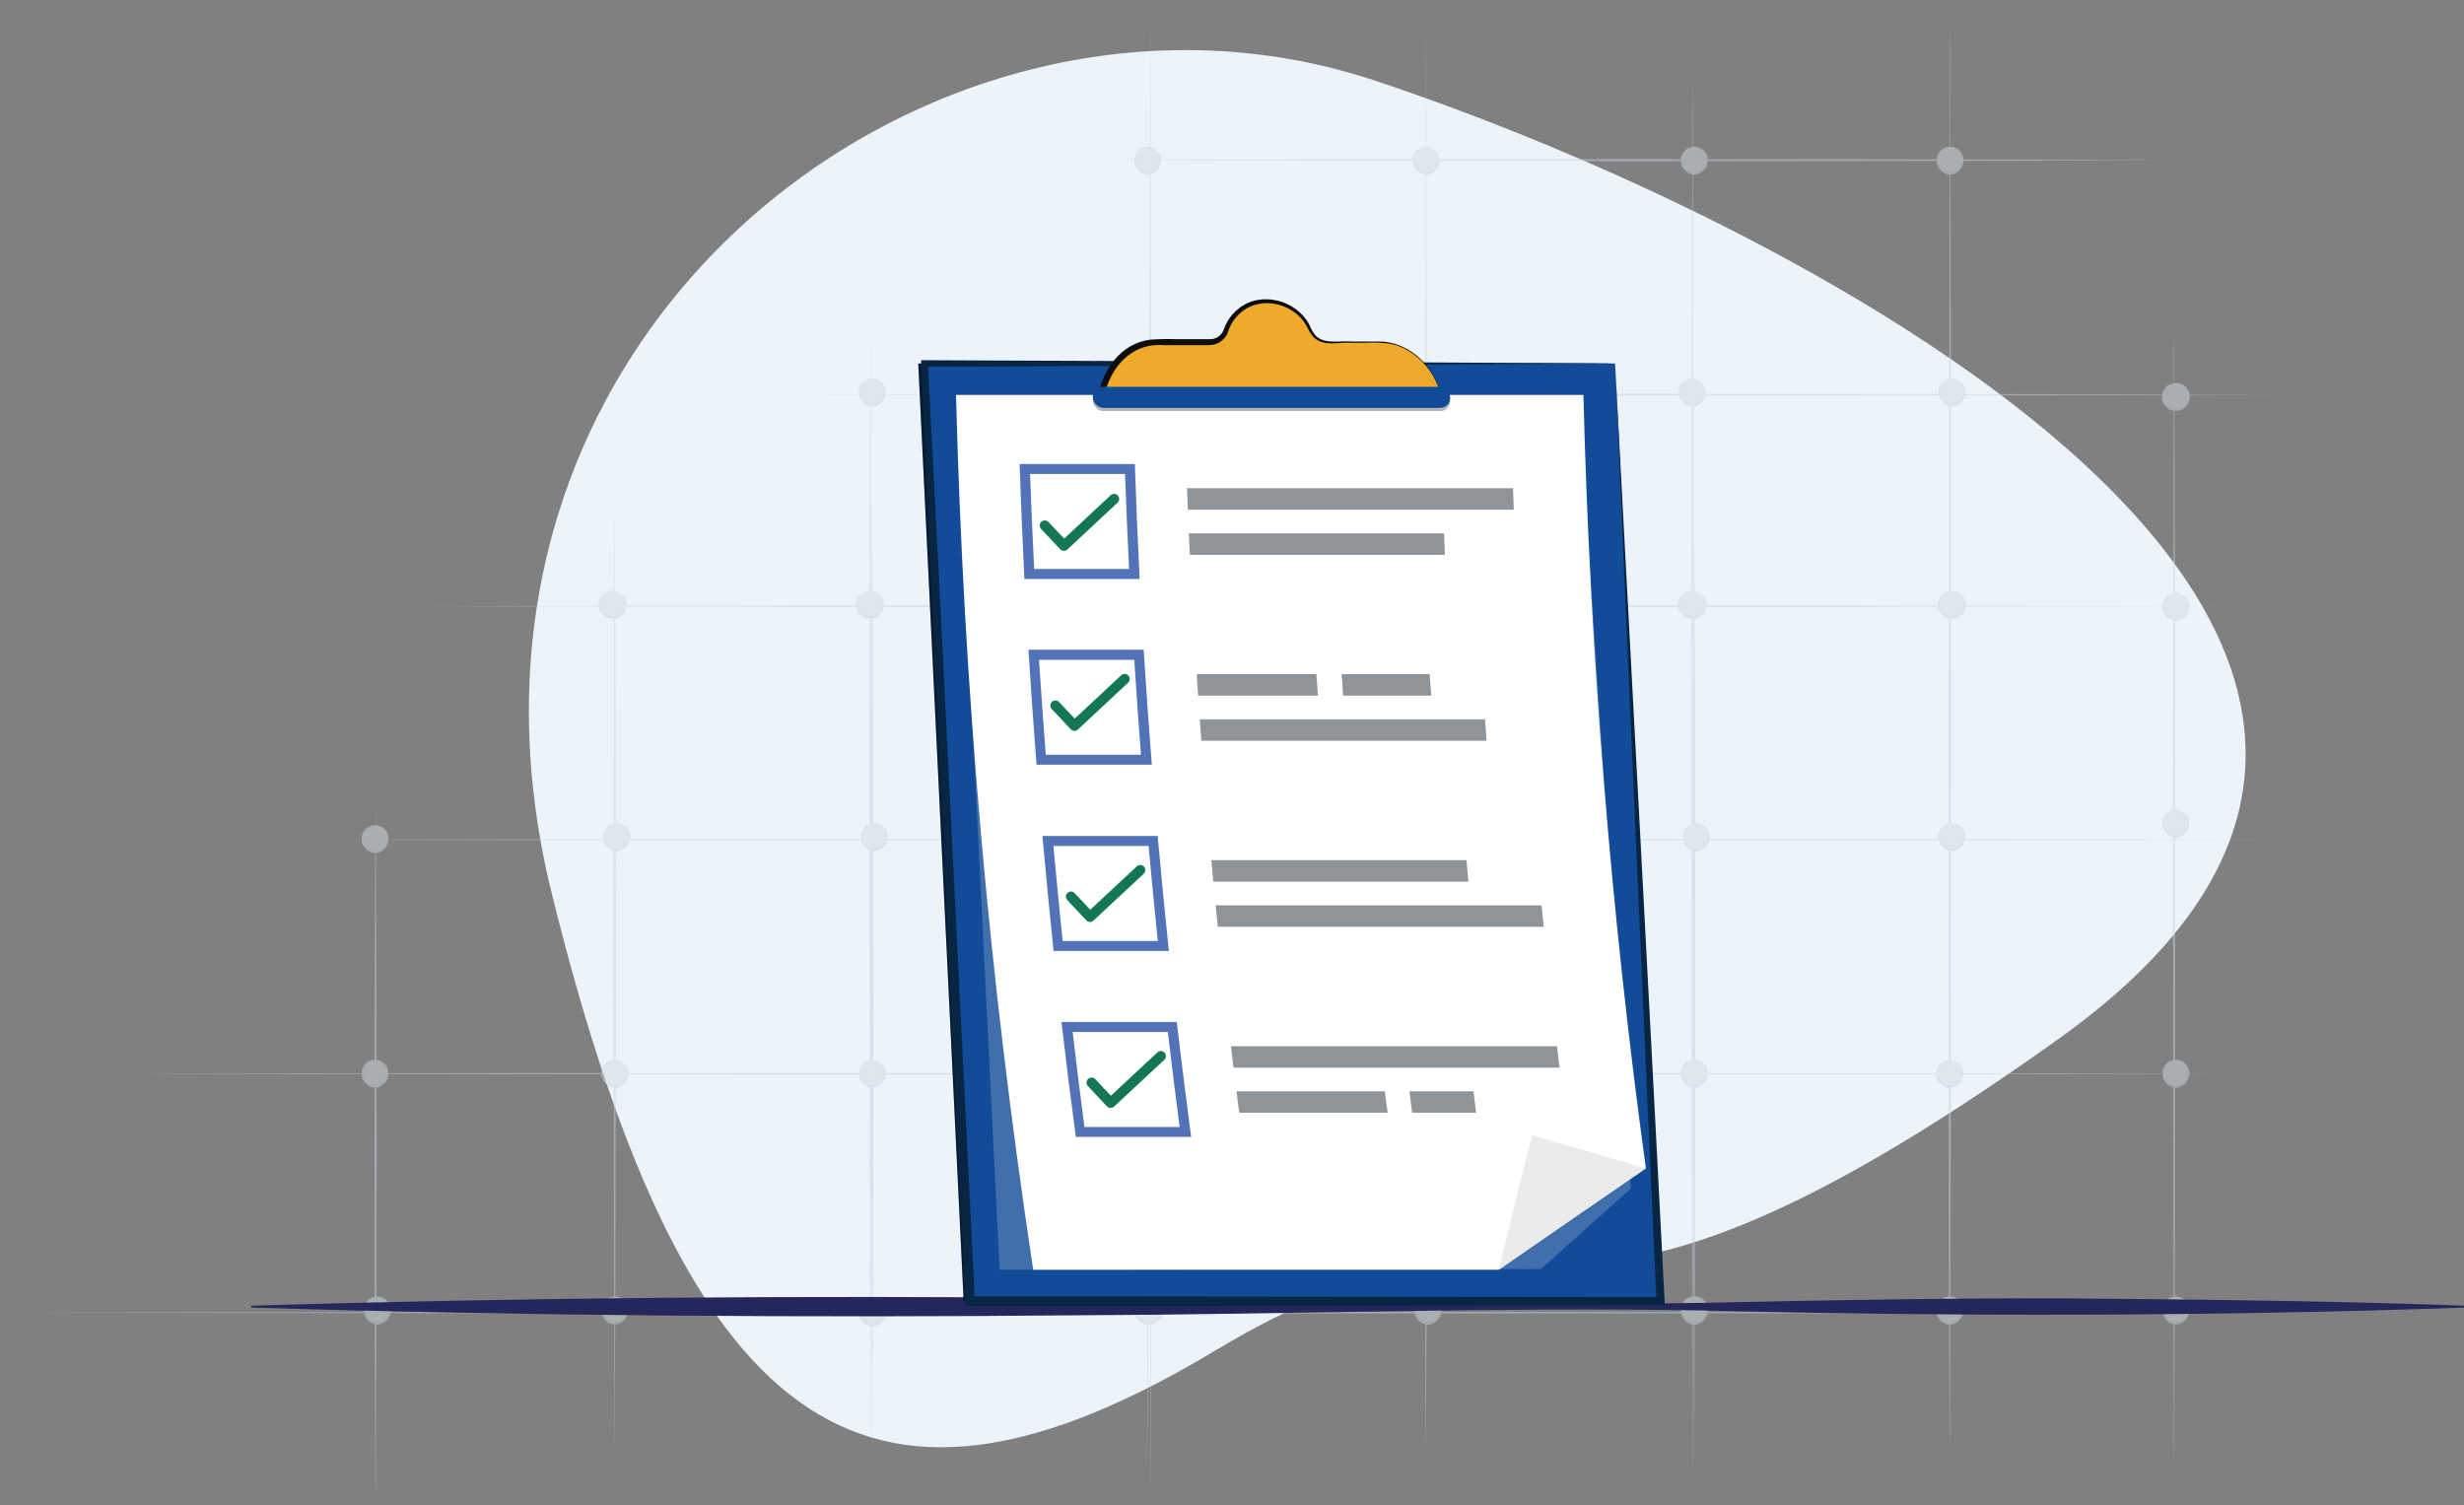 <svg width="730" height="446" viewBox="0 0 730 446" fill="none" xmlns="http://www.w3.org/2000/svg">
<rect x="0" y="0" width="730" height="446" fill="#808080" stroke="none"/>
<g clip-path="url(#clip0_3_4760)">
<path fill-rule="evenodd" clip-rule="evenodd" d="M360.112 400.076C460.065 340.088 446.917 424.202 609.939 307.759C772.961 191.317 536.639 66.672 406.944 23.757C277.249 -19.159 122.338 98.064 163.435 264.589C204.532 431.113 260.144 460.078 360.112 400.076Z" fill="#ECF3FA"/>
<g opacity="0.5">
<path d="M257.924 427.437C257.497 320.39 257.483 200.371 257.924 93.267C258.365 200.315 258.365 320.333 257.924 427.437Z" fill="#C7D2DD"/>
<path d="M340.844 444.68C340.431 306.809 340.431 142.498 340.844 4.626C341.271 142.512 341.257 306.809 340.844 444.68Z" fill="#C7D2DD"/>
<path d="M422.469 430.744C422.056 297.243 422.056 138.141 422.469 4.626C422.882 138.141 422.882 297.243 422.469 430.744Z" fill="#C7D2DD"/>
<path d="M501.433 443.318C501.02 309.817 501.02 150.715 501.433 17.214C501.846 150.715 501.846 309.817 501.433 443.318Z" fill="#C7D2DD"/>
<path d="M577.75 426.118C577.337 292.603 577.337 133.501 577.75 0C578.163 133.515 578.163 292.617 577.75 426.118Z" fill="#C7D2DD"/>
<path d="M644.106 438.067C643.665 327.628 643.665 203.749 644.106 93.31C644.547 203.749 644.547 327.628 644.106 438.067Z" fill="#C7D2DD"/>
<path d="M122.722 179.638C291.55 179.226 492.71 179.226 661.566 179.638C492.738 180.049 291.579 180.049 122.722 179.638Z" fill="#C7D2DD"/>
<path d="M222.932 116.939C365.562 116.527 535.529 116.513 678.145 116.939C535.515 117.351 365.548 117.351 222.932 116.939Z" fill="#C7D2DD"/>
<path d="M324.792 47.443C427.08 47.003 541.819 47.003 644.106 47.443C541.819 47.883 427.08 47.883 324.792 47.443Z" fill="#C7D2DD"/>
<path d="M93.522 248.793C239.567 248.453 533.465 248.453 679.482 248.793C533.437 249.134 239.539 249.134 93.522 248.793Z" fill="#C7D2DD"/>
<path d="M30.524 318.091C189.291 317.75 508.776 317.75 667.486 318.091C508.733 318.432 189.249 318.432 30.524 318.091Z" fill="#C7D2DD"/>
<path d="M0 388.893C170.166 388.552 512.618 388.552 682.755 388.893C512.575 389.234 170.137 389.234 0 388.893Z" fill="#C7D2DD"/>
<path d="M182.119 431.454C181.678 340.074 181.678 237.582 182.119 146.202C182.56 237.568 182.546 340.06 182.119 431.454Z" fill="#C7D2DD"/>
<path d="M111.281 446C110.84 379.016 110.84 303.871 111.281 236.887C111.722 303.871 111.708 379.016 111.281 446Z" fill="#C7D2DD"/>
<path d="M111.11 321.923C113.311 321.923 115.095 320.144 115.095 317.949C115.095 315.754 113.311 313.975 111.11 313.975C108.91 313.975 107.126 315.754 107.126 317.949C107.126 320.144 108.91 321.923 111.11 321.923Z" fill="#D2DBE2"/>
<path d="M111.11 313.975C112.172 314.037 113.17 314.502 113.9 315.273C114.63 316.045 115.036 317.066 115.036 318.126C115.036 319.187 114.63 320.208 113.9 320.98C113.17 321.751 112.172 322.216 111.11 322.278C110.048 322.216 109.05 321.751 108.32 320.98C107.591 320.208 107.184 319.187 107.184 318.126C107.184 317.066 107.591 316.045 108.32 315.273C109.05 314.502 110.048 314.037 111.11 313.975ZM111.11 313.975C110.141 314.035 109.231 314.46 108.565 315.166C107.9 315.871 107.529 316.803 107.529 317.772C107.529 318.74 107.9 319.672 108.565 320.378C109.231 321.083 110.141 321.509 111.11 321.568C112.079 321.509 112.99 321.083 113.655 320.378C114.321 319.672 114.691 318.74 114.691 317.772C114.691 316.803 114.321 315.871 113.655 315.166C112.99 314.46 112.079 314.035 111.11 313.975Z" fill="#C7D2DD"/>
<path d="M182.774 251.774C184.974 251.774 186.758 249.994 186.758 247.8C186.758 245.605 184.974 243.826 182.774 243.826C180.573 243.826 178.789 245.605 178.789 247.8C178.789 249.994 180.573 251.774 182.774 251.774Z" fill="#D2DBE2"/>
<path d="M182.774 243.826C183.836 243.888 184.834 244.352 185.564 245.124C186.293 245.896 186.7 246.916 186.7 247.977C186.7 249.038 186.293 250.059 185.564 250.83C184.834 251.602 183.836 252.066 182.774 252.128C181.712 252.066 180.714 251.602 179.984 250.83C179.254 250.059 178.848 249.038 178.848 247.977C178.848 246.916 179.254 245.896 179.984 245.124C180.714 244.352 181.712 243.888 182.774 243.826ZM182.774 243.826C181.805 243.885 180.894 244.311 180.229 245.017C179.564 245.722 179.193 246.654 179.193 247.622C179.193 248.591 179.564 249.523 180.229 250.228C180.894 250.934 181.805 251.36 182.774 251.419C183.743 251.36 184.653 250.934 185.319 250.228C185.984 249.523 186.355 248.591 186.355 247.622C186.355 246.654 185.984 245.722 185.319 245.017C184.653 244.311 183.743 243.885 182.774 243.826Z" fill="#C7D2DD"/>
<path d="M111.11 252.441C113.311 252.441 115.095 250.661 115.095 248.467C115.095 246.272 113.311 244.493 111.11 244.493C108.91 244.493 107.126 246.272 107.126 248.467C107.126 250.661 108.91 252.441 111.11 252.441Z" fill="#D2DBE2"/>
<path d="M111.11 244.493C112.172 244.555 113.17 245.019 113.9 245.791C114.63 246.563 115.036 247.584 115.036 248.644C115.036 249.705 114.63 250.726 113.9 251.497C113.17 252.269 112.172 252.733 111.11 252.795C110.048 252.733 109.05 252.269 108.32 251.497C107.591 250.726 107.184 249.705 107.184 248.644C107.184 247.584 107.591 246.563 108.32 245.791C109.05 245.019 110.048 244.555 111.11 244.493ZM111.11 244.493C110.102 244.493 109.136 244.892 108.423 245.603C107.711 246.314 107.311 247.277 107.311 248.282C107.311 249.287 107.711 250.251 108.423 250.962C109.136 251.672 110.102 252.072 111.11 252.072C112.118 252.072 113.084 251.672 113.797 250.962C114.509 250.251 114.91 249.287 114.91 248.282C114.91 247.277 114.509 246.314 113.797 245.603C113.084 244.892 112.118 244.493 111.11 244.493Z" fill="#C7D2DD"/>
<path d="M181.451 182.944C183.651 182.944 185.435 181.165 185.435 178.97C185.435 176.776 183.651 174.997 181.451 174.997C179.25 174.997 177.466 176.776 177.466 178.97C177.466 181.165 179.25 182.944 181.451 182.944Z" fill="#D2DBE2"/>
<path d="M181.451 175.011C182.553 175.011 183.609 175.447 184.389 176.225C185.168 177.002 185.606 178.056 185.606 179.155C185.606 180.254 185.168 181.308 184.389 182.085C183.609 182.862 182.553 183.299 181.451 183.299C180.348 183.299 179.292 182.862 178.512 182.085C177.733 181.308 177.295 180.254 177.295 179.155C177.295 178.056 177.733 177.002 178.512 176.225C179.292 175.447 180.348 175.011 181.451 175.011ZM181.451 175.011C180.443 175.011 179.476 175.41 178.764 176.121C178.051 176.831 177.651 177.795 177.651 178.8C177.651 179.805 178.051 180.769 178.764 181.479C179.476 182.19 180.443 182.589 181.451 182.589C182.458 182.589 183.425 182.19 184.137 181.479C184.85 180.769 185.25 179.805 185.25 178.8C185.25 177.795 184.85 176.831 184.137 176.121C183.425 175.41 182.458 175.011 181.451 175.011Z" fill="#C7D2DD"/>
<path d="M258.422 120.075C260.623 120.075 262.407 118.296 262.407 116.102C262.407 113.907 260.623 112.128 258.422 112.128C256.222 112.128 254.438 113.907 254.438 116.102C254.438 118.296 256.222 120.075 258.422 120.075Z" fill="#D2DBE2"/>
<path d="M258.422 112.128C259.484 112.19 260.482 112.654 261.212 113.426C261.942 114.198 262.348 115.218 262.348 116.279C262.348 117.34 261.942 118.36 261.212 119.132C260.482 119.904 259.484 120.368 258.422 120.43C257.36 120.368 256.362 119.904 255.633 119.132C254.903 118.36 254.496 117.34 254.496 116.279C254.496 115.218 254.903 114.198 255.633 113.426C256.362 112.654 257.36 112.19 258.422 112.128ZM258.422 112.128C257.453 112.187 256.543 112.613 255.877 113.318C255.212 114.024 254.841 114.956 254.841 115.924C254.841 116.893 255.212 117.825 255.877 118.53C256.543 119.236 257.453 119.661 258.422 119.721C259.392 119.661 260.302 119.236 260.967 118.53C261.633 117.825 262.003 116.893 262.003 115.924C262.003 114.956 261.633 114.024 260.967 113.318C260.302 112.613 259.392 112.187 258.422 112.128Z" fill="#C7D2DD"/>
<path d="M182.119 321.923C184.32 321.923 186.104 320.144 186.104 317.949C186.104 315.754 184.32 313.975 182.119 313.975C179.919 313.975 178.135 315.754 178.135 317.949C178.135 320.144 179.919 321.923 182.119 321.923Z" fill="#D2DBE2"/>
<path d="M182.119 313.975C183.181 314.037 184.179 314.502 184.909 315.273C185.639 316.045 186.045 317.066 186.045 318.126C186.045 319.187 185.639 320.208 184.909 320.98C184.179 321.751 183.181 322.216 182.119 322.278C181.058 322.216 180.06 321.751 179.33 320.98C178.6 320.208 178.193 319.187 178.193 318.126C178.193 317.066 178.6 316.045 179.33 315.273C180.06 314.502 181.058 314.037 182.119 313.975ZM182.119 313.975C181.15 314.035 180.24 314.46 179.574 315.166C178.909 315.871 178.538 316.803 178.538 317.772C178.538 318.74 178.909 319.672 179.574 320.378C180.24 321.083 181.15 321.509 182.119 321.568C183.089 321.509 183.999 321.083 184.664 320.378C185.33 319.672 185.7 318.74 185.7 317.772C185.7 316.803 185.33 315.871 184.664 315.166C183.999 314.46 183.089 314.035 182.119 313.975Z" fill="#C7D2DD"/>
<path d="M258.422 392.739C260.623 392.739 262.407 390.96 262.407 388.765C262.407 386.571 260.623 384.792 258.422 384.792C256.222 384.792 254.438 386.571 254.438 388.765C254.438 390.96 256.222 392.739 258.422 392.739Z" fill="#D2DBE2"/>
<path d="M258.422 384.792C259.484 384.853 260.482 385.318 261.212 386.089C261.942 386.861 262.348 387.882 262.348 388.943C262.348 390.003 261.942 391.024 261.212 391.796C260.482 392.567 259.484 393.032 258.422 393.094C257.36 393.032 256.362 392.567 255.633 391.796C254.903 391.024 254.496 390.003 254.496 388.943C254.496 387.882 254.903 386.861 255.633 386.089C256.362 385.318 257.36 384.853 258.422 384.792ZM258.422 384.792C257.415 384.792 256.448 385.191 255.736 385.901C255.023 386.612 254.623 387.576 254.623 388.581C254.623 389.586 255.023 390.549 255.736 391.26C256.448 391.971 257.415 392.37 258.422 392.37C259.43 392.37 260.396 391.971 261.109 391.26C261.821 390.549 262.222 389.586 262.222 388.581C262.222 387.576 261.821 386.612 261.109 385.901C260.396 385.191 259.43 384.792 258.422 384.792Z" fill="#C7D2DD"/>
<path d="M340.716 392.072C342.917 392.072 344.701 390.293 344.701 388.098C344.701 385.904 342.917 384.125 340.716 384.125C338.515 384.125 336.732 385.904 336.732 388.098C336.732 390.293 338.515 392.072 340.716 392.072Z" fill="#D2DBE2"/>
<path d="M340.716 384.125C341.778 384.186 342.776 384.651 343.506 385.422C344.235 386.194 344.642 387.215 344.642 388.276C344.642 389.336 344.235 390.357 343.506 391.129C342.776 391.9 341.778 392.365 340.716 392.427C339.654 392.365 338.656 391.9 337.926 391.129C337.197 390.357 336.79 389.336 336.79 388.276C336.79 387.215 337.197 386.194 337.926 385.422C338.656 384.651 339.654 384.186 340.716 384.125ZM340.716 384.125C339.747 384.184 338.836 384.609 338.171 385.315C337.506 386.02 337.135 386.952 337.135 387.921C337.135 388.889 337.506 389.821 338.171 390.527C338.836 391.232 339.747 391.658 340.716 391.717C341.685 391.658 342.596 391.232 343.261 390.527C343.926 389.821 344.297 388.889 344.297 387.921C344.297 386.952 343.926 386.02 343.261 385.315C342.596 384.609 341.685 384.184 340.716 384.125Z" fill="#C7D2DD"/>
<path d="M422.996 392.072C425.196 392.072 426.98 390.293 426.98 388.098C426.98 385.904 425.196 384.125 422.996 384.125C420.795 384.125 419.011 385.904 419.011 388.098C419.011 390.293 420.795 392.072 422.996 392.072Z" fill="#D2DBE2"/>
<path d="M422.996 384.125C424.057 384.186 425.055 384.651 425.785 385.422C426.515 386.194 426.922 387.215 426.922 388.276C426.922 389.336 426.515 390.357 425.785 391.129C425.055 391.9 424.057 392.365 422.996 392.427C421.934 392.365 420.936 391.9 420.206 391.129C419.476 390.357 419.07 389.336 419.07 388.276C419.07 387.215 419.476 386.194 420.206 385.422C420.936 384.651 421.934 384.186 422.996 384.125ZM422.996 384.125C422.026 384.184 421.116 384.609 420.451 385.315C419.785 386.02 419.415 386.952 419.415 387.921C419.415 388.889 419.785 389.821 420.451 390.527C421.116 391.232 422.026 391.658 422.996 391.717C423.965 391.658 424.875 391.232 425.541 390.527C426.206 389.821 426.576 388.889 426.576 387.921C426.576 386.952 426.206 386.02 425.541 385.315C424.875 384.609 423.965 384.184 422.996 384.125Z" fill="#C7D2DD"/>
<path d="M501.974 392.072C504.174 392.072 505.958 390.293 505.958 388.098C505.958 385.904 504.174 384.125 501.974 384.125C499.773 384.125 497.989 385.904 497.989 388.098C497.989 390.293 499.773 392.072 501.974 392.072Z" fill="#D2DBE2"/>
<path d="M501.959 384.125C503.021 384.186 504.019 384.651 504.749 385.422C505.479 386.194 505.885 387.215 505.885 388.276C505.885 389.336 505.479 390.357 504.749 391.129C504.019 391.9 503.021 392.365 501.959 392.427C500.898 392.365 499.9 391.9 499.17 391.129C498.44 390.357 498.033 389.336 498.033 388.276C498.033 387.215 498.44 386.194 499.17 385.422C499.9 384.651 500.898 384.186 501.959 384.125ZM501.959 384.125C500.99 384.184 500.08 384.609 499.414 385.315C498.749 386.02 498.379 386.952 498.379 387.921C498.379 388.889 498.749 389.821 499.414 390.527C500.08 391.232 500.99 391.658 501.959 391.717C502.929 391.658 503.839 391.232 504.504 390.527C505.17 389.821 505.54 388.889 505.54 387.921C505.54 386.952 505.17 386.02 504.504 385.315C503.839 384.609 502.929 384.184 501.959 384.125Z" fill="#C7D2DD"/>
<path d="M577.622 392.072C579.823 392.072 581.606 390.293 581.606 388.098C581.606 385.904 579.823 384.125 577.622 384.125C575.421 384.125 573.637 385.904 573.637 388.098C573.637 390.293 575.421 392.072 577.622 392.072Z" fill="#D2DBE2"/>
<path d="M577.622 384.125C578.684 384.186 579.682 384.651 580.412 385.422C581.142 386.194 581.548 387.215 581.548 388.276C581.548 389.336 581.142 390.357 580.412 391.129C579.682 391.9 578.684 392.365 577.622 392.427C576.56 392.365 575.562 391.9 574.832 391.129C574.103 390.357 573.696 389.336 573.696 388.276C573.696 387.215 574.103 386.194 574.832 385.422C575.562 384.651 576.56 384.186 577.622 384.125ZM577.622 384.125C576.653 384.184 575.742 384.609 575.077 385.315C574.412 386.02 574.041 386.952 574.041 387.921C574.041 388.889 574.412 389.821 575.077 390.527C575.742 391.232 576.653 391.658 577.622 391.717C578.591 391.658 579.502 391.232 580.167 390.527C580.832 389.821 581.203 388.889 581.203 387.921C581.203 386.952 580.832 386.02 580.167 385.315C579.502 384.609 578.591 384.184 577.622 384.125Z" fill="#C7D2DD"/>
<path d="M644.647 321.923C646.847 321.923 648.631 320.144 648.631 317.949C648.631 315.754 646.847 313.975 644.647 313.975C642.446 313.975 640.662 315.754 640.662 317.949C640.662 320.144 642.446 321.923 644.647 321.923Z" fill="#D2DBE2"/>
<path d="M644.632 313.975C645.694 314.037 646.692 314.502 647.422 315.273C648.152 316.045 648.558 317.066 648.558 318.126C648.558 319.187 648.152 320.208 647.422 320.98C646.692 321.751 645.694 322.216 644.632 322.278C643.571 322.216 642.573 321.751 641.843 320.98C641.113 320.208 640.706 319.187 640.706 318.126C640.706 317.066 641.113 316.045 641.843 315.273C642.573 314.502 643.571 314.037 644.632 313.975ZM644.632 313.975C643.663 314.035 642.753 314.46 642.087 315.166C641.422 315.871 641.052 316.803 641.052 317.772C641.052 318.74 641.422 319.672 642.087 320.378C642.753 321.083 643.663 321.509 644.632 321.568C645.602 321.509 646.512 321.083 647.177 320.378C647.843 319.672 648.213 318.74 648.213 317.772C648.213 316.803 647.843 315.871 647.177 315.166C646.512 314.46 645.602 314.035 644.632 313.975Z" fill="#C7D2DD"/>
<path d="M644.647 392.072C646.847 392.072 648.631 390.293 648.631 388.098C648.631 385.904 646.847 384.125 644.647 384.125C642.446 384.125 640.662 385.904 640.662 388.098C640.662 390.293 642.446 392.072 644.647 392.072Z" fill="#D2DBE2"/>
<path d="M644.632 384.125C645.694 384.186 646.692 384.651 647.422 385.422C648.152 386.194 648.558 387.215 648.558 388.276C648.558 389.336 648.152 390.357 647.422 391.129C646.692 391.9 645.694 392.365 644.632 392.427C643.571 392.365 642.573 391.9 641.843 391.129C641.113 390.357 640.706 389.336 640.706 388.276C640.706 387.215 641.113 386.194 641.843 385.422C642.573 384.651 643.571 384.186 644.632 384.125ZM644.632 384.125C643.663 384.184 642.753 384.609 642.087 385.315C641.422 386.02 641.052 386.952 641.052 387.921C641.052 388.889 641.422 389.821 642.087 390.527C642.753 391.232 643.663 391.658 644.632 391.717C645.602 391.658 646.512 391.232 647.177 390.527C647.843 389.821 648.213 388.889 648.213 387.921C648.213 386.952 647.843 386.02 647.177 385.315C646.512 384.609 645.602 384.184 644.632 384.125Z" fill="#C7D2DD"/>
<path d="M644.647 247.8C646.847 247.8 648.631 246.021 648.631 243.826C648.631 241.632 646.847 239.853 644.647 239.853C642.446 239.853 640.662 241.632 640.662 243.826C640.662 246.021 642.446 247.8 644.647 247.8Z" fill="#D2DBE2"/>
<path d="M644.632 239.853C645.694 239.915 646.692 240.379 647.422 241.151C648.152 241.922 648.558 242.943 648.558 244.004C648.558 245.064 648.152 246.085 647.422 246.857C646.692 247.628 645.694 248.093 644.632 248.155C643.571 248.093 642.573 247.628 641.843 246.857C641.113 246.085 640.706 245.064 640.706 244.004C640.706 242.943 641.113 241.922 641.843 241.151C642.573 240.379 643.571 239.915 644.632 239.853ZM644.632 239.853C643.663 239.912 642.753 240.337 642.087 241.043C641.422 241.748 641.052 242.68 641.052 243.649C641.052 244.617 641.422 245.549 642.087 246.255C642.753 246.96 643.663 247.386 644.632 247.445C645.602 247.386 646.512 246.96 647.177 246.255C647.843 245.549 648.213 244.617 648.213 243.649C648.213 242.68 647.843 241.748 647.177 241.043C646.512 240.337 645.602 239.912 644.632 239.853Z" fill="#C7D2DD"/>
<path d="M644.647 183.611C646.847 183.611 648.631 181.832 648.631 179.638C648.631 177.443 646.847 175.664 644.647 175.664C642.446 175.664 640.662 177.443 640.662 179.638C640.662 181.832 642.446 183.611 644.647 183.611Z" fill="#D2DBE2"/>
<path d="M644.632 175.607C645.694 175.669 646.692 176.133 647.422 176.905C648.152 177.677 648.558 178.697 648.558 179.758C648.558 180.819 648.152 181.84 647.422 182.611C646.692 183.383 645.694 183.847 644.632 183.909C643.571 183.847 642.573 183.383 641.843 182.611C641.113 181.84 640.706 180.819 640.706 179.758C640.706 178.697 641.113 177.677 641.843 176.905C642.573 176.133 643.571 175.669 644.632 175.607ZM644.632 175.607C643.663 175.666 642.753 176.092 642.087 176.797C641.422 177.503 641.052 178.435 641.052 179.403C641.052 180.372 641.422 181.304 642.087 182.009C642.753 182.715 643.663 183.141 644.632 183.2C645.602 183.141 646.512 182.715 647.177 182.009C647.843 181.304 648.213 180.372 648.213 179.403C648.213 178.435 647.843 177.503 647.177 176.797C646.512 176.092 645.602 175.666 644.632 175.607Z" fill="#C7D2DD"/>
<path d="M644.647 121.395C646.847 121.395 648.631 119.616 648.631 117.421C648.631 115.227 646.847 113.448 644.647 113.448C642.446 113.448 640.662 115.227 640.662 117.421C640.662 119.616 642.446 121.395 644.647 121.395Z" fill="#D2DBE2"/>
<path d="M644.632 113.462C645.734 113.462 646.791 113.898 647.571 114.676C648.35 115.453 648.788 116.507 648.788 117.606C648.788 118.705 648.35 119.759 647.571 120.536C646.791 121.313 645.734 121.75 644.632 121.75C643.53 121.75 642.473 121.313 641.694 120.536C640.915 119.759 640.477 118.705 640.477 117.606C640.477 116.507 640.915 115.453 641.694 114.676C642.473 113.898 643.53 113.462 644.632 113.462ZM644.632 113.462C643.625 113.462 642.658 113.861 641.946 114.572C641.233 115.282 640.833 116.246 640.833 117.251C640.833 118.256 641.233 119.22 641.946 119.93C642.658 120.641 643.625 121.04 644.632 121.04C645.64 121.04 646.607 120.641 647.319 119.93C648.032 119.22 648.432 118.256 648.432 117.251C648.432 116.246 648.032 115.282 647.319 114.572C646.607 113.861 645.64 113.462 644.632 113.462Z" fill="#C7D2DD"/>
<path d="M578.291 120.075C580.491 120.075 582.275 118.296 582.275 116.102C582.275 113.907 580.491 112.128 578.291 112.128C576.09 112.128 574.306 113.907 574.306 116.102C574.306 118.296 576.09 120.075 578.291 120.075Z" fill="#D2DBE2"/>
<path d="M578.291 112.128C579.353 112.19 580.351 112.654 581.081 113.426C581.81 114.198 582.217 115.218 582.217 116.279C582.217 117.34 581.81 118.36 581.081 119.132C580.351 119.904 579.353 120.368 578.291 120.43C577.229 120.368 576.231 119.904 575.501 119.132C574.771 118.36 574.365 117.34 574.365 116.279C574.365 115.218 574.771 114.198 575.501 113.426C576.231 112.654 577.229 112.19 578.291 112.128ZM578.291 112.128C577.322 112.187 576.411 112.613 575.746 113.318C575.08 114.024 574.71 114.956 574.71 115.924C574.71 116.893 575.08 117.825 575.746 118.53C576.411 119.236 577.322 119.661 578.291 119.721C579.26 119.661 580.17 119.236 580.836 118.53C581.501 117.825 581.872 116.893 581.872 115.924C581.872 114.956 581.501 114.024 580.836 113.318C580.17 112.613 579.26 112.187 578.291 112.128Z" fill="#C7D2DD"/>
<path d="M501.305 120.075C503.505 120.075 505.289 118.296 505.289 116.102C505.289 113.907 503.505 112.128 501.305 112.128C499.104 112.128 497.32 113.907 497.32 116.102C497.32 118.296 499.104 120.075 501.305 120.075Z" fill="#D2DBE2"/>
<path d="M501.348 112.128C502.409 112.19 503.407 112.654 504.137 113.426C504.867 114.198 505.274 115.218 505.274 116.279C505.274 117.34 504.867 118.36 504.137 119.132C503.407 119.904 502.409 120.368 501.348 120.43C500.286 120.368 499.288 119.904 498.558 119.132C497.828 118.36 497.422 117.34 497.422 116.279C497.422 115.218 497.828 114.198 498.558 113.426C499.288 112.654 500.286 112.19 501.348 112.128ZM501.348 112.128C500.378 112.187 499.468 112.613 498.803 113.318C498.137 114.024 497.767 114.956 497.767 115.924C497.767 116.893 498.137 117.825 498.803 118.53C499.468 119.236 500.378 119.661 501.348 119.721C502.317 119.661 503.227 119.236 503.893 118.53C504.558 117.825 504.928 116.893 504.928 115.924C504.928 114.956 504.558 114.024 503.893 113.318C503.227 112.613 502.317 112.187 501.348 112.128Z" fill="#C7D2DD"/>
<path d="M423.138 121.395C425.338 121.395 427.122 119.616 427.122 117.421C427.122 115.227 425.338 113.448 423.138 113.448C420.937 113.448 419.153 115.227 419.153 117.421C419.153 119.616 420.937 121.395 423.138 121.395Z" fill="#D2DBE2"/>
<path d="M423.081 113.462C424.183 113.462 425.24 113.898 426.019 114.676C426.798 115.453 427.236 116.507 427.236 117.606C427.236 118.705 426.798 119.759 426.019 120.536C425.24 121.313 424.183 121.75 423.081 121.75C421.979 121.75 420.922 121.313 420.143 120.536C419.363 119.759 418.926 118.705 418.926 117.606C418.926 116.507 419.363 115.453 420.143 114.676C420.922 113.898 421.979 113.462 423.081 113.462ZM423.081 113.462C422.073 113.462 421.107 113.861 420.394 114.572C419.682 115.282 419.281 116.246 419.281 117.251C419.281 118.256 419.682 119.22 420.394 119.93C421.107 120.641 422.073 121.04 423.081 121.04C424.089 121.04 425.055 120.641 425.768 119.93C426.48 119.22 426.88 118.256 426.88 117.251C426.88 116.246 426.48 115.282 425.768 114.572C425.055 113.861 424.089 113.462 423.081 113.462Z" fill="#C7D2DD"/>
<path d="M340.047 121.395C342.248 121.395 344.032 119.616 344.032 117.421C344.032 115.227 342.248 113.448 340.047 113.448C337.847 113.448 336.063 115.227 336.063 117.421C336.063 119.616 337.847 121.395 340.047 121.395Z" fill="#D2DBE2"/>
<path d="M340.047 113.462C341.149 113.462 342.206 113.898 342.985 114.676C343.765 115.453 344.202 116.507 344.202 117.606C344.202 118.705 343.765 119.759 342.985 120.536C342.206 121.313 341.149 121.75 340.047 121.75C338.945 121.75 337.888 121.313 337.109 120.536C336.33 119.759 335.892 118.705 335.892 117.606C335.892 116.507 336.33 115.453 337.109 114.676C337.888 113.898 338.945 113.462 340.047 113.462ZM340.047 113.462C339.04 113.462 338.073 113.861 337.361 114.572C336.648 115.282 336.248 116.246 336.248 117.251C336.248 118.256 336.648 119.22 337.361 119.93C338.073 120.641 339.04 121.04 340.047 121.04C341.055 121.04 342.021 120.641 342.734 119.93C343.446 119.22 343.847 118.256 343.847 117.251C343.847 116.246 343.446 115.282 342.734 114.572C342.021 113.861 341.055 113.462 340.047 113.462Z" fill="#C7D2DD"/>
<path d="M340.047 51.416C342.248 51.416 344.032 49.637 344.032 47.443C344.032 45.248 342.248 43.469 340.047 43.469C337.847 43.469 336.063 45.248 336.063 47.443C336.063 49.637 337.847 51.416 340.047 51.416Z" fill="#D2DBE2"/>
<path d="M340.047 43.469C341.109 43.531 342.107 43.995 342.837 44.767C343.567 45.538 343.973 46.559 343.973 47.62C343.973 48.681 343.567 49.701 342.837 50.473C342.107 51.245 341.109 51.709 340.047 51.771C338.985 51.709 337.987 51.245 337.258 50.473C336.528 49.701 336.121 48.681 336.121 47.62C336.121 46.559 336.528 45.538 337.258 44.767C337.987 43.995 338.985 43.531 340.047 43.469ZM340.047 43.469C339.078 43.528 338.168 43.954 337.502 44.659C336.837 45.365 336.466 46.297 336.466 47.265C336.466 48.234 336.837 49.166 337.502 49.871C338.168 50.577 339.078 51.002 340.047 51.062C341.017 51.002 341.927 50.577 342.592 49.871C343.258 49.166 343.628 48.234 343.628 47.265C343.628 46.297 343.258 45.365 342.592 44.659C341.927 43.954 341.017 43.528 340.047 43.469Z" fill="#C7D2DD"/>
<path d="M422.469 51.416C424.67 51.416 426.454 49.637 426.454 47.443C426.454 45.248 424.67 43.469 422.469 43.469C420.269 43.469 418.485 45.248 418.485 47.443C418.485 49.637 420.269 51.416 422.469 51.416Z" fill="#D2DBE2"/>
<path d="M422.469 43.469C423.531 43.531 424.529 43.995 425.259 44.767C425.989 45.538 426.395 46.559 426.395 47.62C426.395 48.681 425.989 49.701 425.259 50.473C424.529 51.245 423.531 51.709 422.469 51.771C421.407 51.709 420.409 51.245 419.679 50.473C418.95 49.701 418.543 48.681 418.543 47.62C418.543 46.559 418.95 45.538 419.679 44.767C420.409 43.995 421.407 43.531 422.469 43.469ZM422.469 43.469C421.5 43.528 420.59 43.954 419.924 44.659C419.259 45.365 418.888 46.297 418.888 47.265C418.888 48.234 419.259 49.166 419.924 49.871C420.59 50.577 421.5 51.002 422.469 51.062C423.438 51.002 424.349 50.577 425.014 49.871C425.679 49.166 426.05 48.234 426.05 47.265C426.05 46.297 425.679 45.365 425.014 44.659C424.349 43.954 423.438 43.528 422.469 43.469Z" fill="#C7D2DD"/>
<path d="M501.974 51.416C504.174 51.416 505.958 49.637 505.958 47.443C505.958 45.248 504.174 43.469 501.974 43.469C499.773 43.469 497.989 45.248 497.989 47.443C497.989 49.637 499.773 51.416 501.974 51.416Z" fill="#D2DBE2"/>
<path d="M501.959 43.469C503.021 43.531 504.019 43.995 504.749 44.767C505.479 45.538 505.885 46.559 505.885 47.62C505.885 48.681 505.479 49.701 504.749 50.473C504.019 51.245 503.021 51.709 501.959 51.771C500.898 51.709 499.9 51.245 499.17 50.473C498.44 49.701 498.033 48.681 498.033 47.62C498.033 46.559 498.44 45.538 499.17 44.767C499.9 43.995 500.898 43.531 501.959 43.469ZM501.959 43.469C500.99 43.528 500.08 43.954 499.414 44.659C498.749 45.365 498.379 46.297 498.379 47.265C498.379 48.234 498.749 49.166 499.414 49.871C500.08 50.577 500.99 51.002 501.959 51.062C502.929 51.002 503.839 50.577 504.504 49.871C505.17 49.166 505.54 48.234 505.54 47.265C505.54 46.297 505.17 45.365 504.504 44.659C503.839 43.954 502.929 43.528 501.959 43.469Z" fill="#C7D2DD"/>
<path d="M577.75 51.416C579.951 51.416 581.735 49.637 581.735 47.443C581.735 45.248 579.951 43.469 577.75 43.469C575.55 43.469 573.766 45.248 573.766 47.443C573.766 49.637 575.55 51.416 577.75 51.416Z" fill="#D2DBE2"/>
<path d="M577.75 43.469C578.812 43.531 579.81 43.995 580.54 44.767C581.27 45.538 581.676 46.559 581.676 47.62C581.676 48.681 581.27 49.701 580.54 50.473C579.81 51.245 578.812 51.709 577.75 51.771C576.688 51.709 575.69 51.245 574.96 50.473C574.231 49.701 573.824 48.681 573.824 47.62C573.824 46.559 574.231 45.538 574.96 44.767C575.69 43.995 576.688 43.531 577.75 43.469ZM577.75 43.469C576.781 43.528 575.871 43.954 575.205 44.659C574.54 45.365 574.169 46.297 574.169 47.265C574.169 48.234 574.54 49.166 575.205 49.871C575.871 50.577 576.781 51.002 577.75 51.062C578.719 51.002 579.63 50.577 580.295 49.871C580.961 49.166 581.331 48.234 581.331 47.265C581.331 46.297 580.961 45.365 580.295 44.659C579.63 43.954 578.719 43.528 577.75 43.469Z" fill="#C7D2DD"/>
<path d="M182.119 392.072C184.32 392.072 186.104 390.293 186.104 388.098C186.104 385.904 184.32 384.125 182.119 384.125C179.919 384.125 178.135 385.904 178.135 388.098C178.135 390.293 179.919 392.072 182.119 392.072Z" fill="#D2DBE2"/>
<path d="M182.119 384.125C183.181 384.186 184.179 384.651 184.909 385.422C185.639 386.194 186.045 387.215 186.045 388.276C186.045 389.336 185.639 390.357 184.909 391.129C184.179 391.9 183.181 392.365 182.119 392.427C181.058 392.365 180.06 391.9 179.33 391.129C178.6 390.357 178.193 389.336 178.193 388.276C178.193 387.215 178.6 386.194 179.33 385.422C180.06 384.651 181.058 384.186 182.119 384.125ZM182.119 384.125C181.15 384.184 180.24 384.609 179.574 385.315C178.909 386.02 178.538 386.952 178.538 387.921C178.538 388.889 178.909 389.821 179.574 390.527C180.24 391.232 181.15 391.658 182.119 391.717C183.089 391.658 183.999 391.232 184.664 390.527C185.33 389.821 185.7 388.889 185.7 387.921C185.7 386.952 185.33 386.02 184.664 385.315C183.999 384.609 183.089 384.184 182.119 384.125Z" fill="#C7D2DD"/>
<path d="M258.422 431.454C257.981 340.074 257.981 237.582 258.422 146.202C258.863 237.568 258.863 340.06 258.422 431.454Z" fill="#C7D2DD"/>
<path d="M259.091 251.774C261.292 251.774 263.076 249.994 263.076 247.8C263.076 245.605 261.292 243.826 259.091 243.826C256.89 243.826 255.107 245.605 255.107 247.8C255.107 249.994 256.89 251.774 259.091 251.774Z" fill="#D2DBE2"/>
<path d="M259.091 243.826C260.153 243.888 261.151 244.352 261.881 245.124C262.611 245.896 263.017 246.916 263.017 247.977C263.017 249.038 262.611 250.059 261.881 250.83C261.151 251.602 260.153 252.066 259.091 252.128C258.029 252.066 257.031 251.602 256.301 250.83C255.572 250.059 255.165 249.038 255.165 247.977C255.165 246.916 255.572 245.896 256.301 245.124C257.031 244.352 258.029 243.888 259.091 243.826ZM259.091 243.826C258.122 243.885 257.211 244.311 256.546 245.017C255.881 245.722 255.51 246.654 255.51 247.622C255.51 248.591 255.881 249.523 256.546 250.228C257.211 250.934 258.122 251.36 259.091 251.419C260.06 251.36 260.971 250.934 261.636 250.228C262.301 249.523 262.672 248.591 262.672 247.622C262.672 246.654 262.301 245.722 261.636 245.017C260.971 244.311 260.06 243.885 259.091 243.826Z" fill="#C7D2DD"/>
<path d="M257.768 182.944C259.968 182.944 261.752 181.165 261.752 178.97C261.752 176.776 259.968 174.997 257.768 174.997C255.567 174.997 253.783 176.776 253.783 178.97C253.783 181.165 255.567 182.944 257.768 182.944Z" fill="#D2DBE2"/>
<path d="M257.768 175.011C258.87 175.011 259.926 175.447 260.706 176.225C261.485 177.002 261.923 178.056 261.923 179.155C261.923 180.254 261.485 181.308 260.706 182.085C259.926 182.862 258.87 183.299 257.768 183.299C256.666 183.299 255.609 182.862 254.829 182.085C254.05 181.308 253.612 180.254 253.612 179.155C253.612 178.056 254.05 177.002 254.829 176.225C255.609 175.447 256.666 175.011 257.768 175.011ZM257.768 175.011C256.76 175.011 255.793 175.41 255.081 176.121C254.368 176.831 253.968 177.795 253.968 178.8C253.968 179.805 254.368 180.769 255.081 181.479C255.793 182.19 256.76 182.589 257.768 182.589C258.775 182.589 259.742 182.19 260.454 181.479C261.167 180.769 261.567 179.805 261.567 178.8C261.567 177.795 261.167 176.831 260.454 176.121C259.742 175.41 258.775 175.011 257.768 175.011Z" fill="#C7D2DD"/>
<path d="M258.422 321.923C260.623 321.923 262.407 320.144 262.407 317.949C262.407 315.754 260.623 313.975 258.422 313.975C256.222 313.975 254.438 315.754 254.438 317.949C254.438 320.144 256.222 321.923 258.422 321.923Z" fill="#D2DBE2"/>
<path d="M258.422 313.975C259.484 314.037 260.482 314.502 261.212 315.273C261.942 316.045 262.348 317.066 262.348 318.126C262.348 319.187 261.942 320.208 261.212 320.98C260.482 321.751 259.484 322.216 258.422 322.278C257.36 322.216 256.362 321.751 255.633 320.98C254.903 320.208 254.496 319.187 254.496 318.126C254.496 317.066 254.903 316.045 255.633 315.273C256.362 314.502 257.36 314.037 258.422 313.975ZM258.422 313.975C257.453 314.035 256.543 314.46 255.877 315.166C255.212 315.871 254.841 316.803 254.841 317.772C254.841 318.74 255.212 319.672 255.877 320.378C256.543 321.083 257.453 321.509 258.422 321.568C259.392 321.509 260.302 321.083 260.967 320.378C261.633 319.672 262.003 318.74 262.003 317.772C262.003 316.803 261.633 315.871 260.967 315.166C260.302 314.46 259.392 314.035 258.422 313.975Z" fill="#C7D2DD"/>
<path d="M258.422 392.072C260.623 392.072 262.407 390.293 262.407 388.098C262.407 385.904 260.623 384.125 258.422 384.125C256.222 384.125 254.438 385.904 254.438 388.098C254.438 390.293 256.222 392.072 258.422 392.072Z" fill="#D2DBE2"/>
<path d="M258.422 384.125C259.484 384.186 260.482 384.651 261.212 385.422C261.942 386.194 262.348 387.215 262.348 388.276C262.348 389.336 261.942 390.357 261.212 391.129C260.482 391.9 259.484 392.365 258.422 392.427C257.36 392.365 256.362 391.9 255.633 391.129C254.903 390.357 254.496 389.336 254.496 388.276C254.496 387.215 254.903 386.194 255.633 385.422C256.362 384.651 257.36 384.186 258.422 384.125ZM258.422 384.125C257.453 384.184 256.543 384.609 255.877 385.315C255.212 386.02 254.841 386.952 254.841 387.921C254.841 388.889 255.212 389.821 255.877 390.527C256.543 391.232 257.453 391.658 258.422 391.717C259.392 391.658 260.302 391.232 260.967 390.527C261.633 389.821 262.003 388.889 262.003 387.921C262.003 386.952 261.633 386.02 260.967 385.315C260.302 384.609 259.392 384.184 258.422 384.125Z" fill="#C7D2DD"/>
<path d="M340.047 431.454C339.606 340.074 339.606 237.582 340.047 146.202C340.488 237.568 340.488 340.06 340.047 431.454Z" fill="#C7D2DD"/>
<path d="M340.716 251.774C342.917 251.774 344.701 249.994 344.701 247.8C344.701 245.605 342.917 243.826 340.716 243.826C338.515 243.826 336.732 245.605 336.732 247.8C336.732 249.994 338.515 251.774 340.716 251.774Z" fill="#D2DBE2"/>
<path d="M340.716 243.826C341.778 243.888 342.776 244.352 343.506 245.124C344.235 245.896 344.642 246.916 344.642 247.977C344.642 249.038 344.235 250.059 343.506 250.83C342.776 251.602 341.778 252.066 340.716 252.128C339.654 252.066 338.656 251.602 337.926 250.83C337.197 250.059 336.79 249.038 336.79 247.977C336.79 246.916 337.197 245.896 337.926 245.124C338.656 244.352 339.654 243.888 340.716 243.826ZM340.716 243.826C339.747 243.885 338.836 244.311 338.171 245.017C337.506 245.722 337.135 246.654 337.135 247.622C337.135 248.591 337.506 249.523 338.171 250.228C338.836 250.934 339.747 251.36 340.716 251.419C341.685 251.36 342.596 250.934 343.261 250.228C343.926 249.523 344.297 248.591 344.297 247.622C344.297 246.654 343.926 245.722 343.261 245.017C342.596 244.311 341.685 243.885 340.716 243.826Z" fill="#C7D2DD"/>
<path d="M339.393 182.944C341.593 182.944 343.377 181.165 343.377 178.97C343.377 176.776 341.593 174.997 339.393 174.997C337.192 174.997 335.408 176.776 335.408 178.97C335.408 181.165 337.192 182.944 339.393 182.944Z" fill="#D2DBE2"/>
<path d="M339.393 175.011C340.495 175.011 341.552 175.447 342.331 176.225C343.11 177.002 343.548 178.056 343.548 179.155C343.548 180.254 343.11 181.308 342.331 182.085C341.552 182.862 340.495 183.299 339.393 183.299C338.291 183.299 337.234 182.862 336.454 182.085C335.675 181.308 335.237 180.254 335.237 179.155C335.237 178.056 335.675 177.002 336.454 176.225C337.234 175.447 338.291 175.011 339.393 175.011ZM339.393 175.011C338.385 175.011 337.418 175.41 336.706 176.121C335.993 176.831 335.593 177.795 335.593 178.8C335.593 179.805 335.993 180.769 336.706 181.479C337.418 182.19 338.385 182.589 339.393 182.589C340.4 182.589 341.367 182.19 342.079 181.479C342.792 180.769 343.192 179.805 343.192 178.8C343.192 177.795 342.792 176.831 342.079 176.121C341.367 175.41 340.4 175.011 339.393 175.011Z" fill="#C7D2DD"/>
<path d="M340.047 321.923C342.248 321.923 344.032 320.144 344.032 317.949C344.032 315.754 342.248 313.975 340.047 313.975C337.847 313.975 336.063 315.754 336.063 317.949C336.063 320.144 337.847 321.923 340.047 321.923Z" fill="#D2DBE2"/>
<path d="M340.047 313.975C341.109 314.037 342.107 314.502 342.837 315.273C343.567 316.045 343.973 317.066 343.973 318.126C343.973 319.187 343.567 320.208 342.837 320.98C342.107 321.751 341.109 322.216 340.047 322.278C338.985 322.216 337.987 321.751 337.258 320.98C336.528 320.208 336.121 319.187 336.121 318.126C336.121 317.066 336.528 316.045 337.258 315.273C337.987 314.502 338.985 314.037 340.047 313.975ZM340.047 313.975C339.078 314.035 338.168 314.46 337.502 315.166C336.837 315.871 336.466 316.803 336.466 317.772C336.466 318.74 336.837 319.672 337.502 320.378C338.168 321.083 339.078 321.509 340.047 321.568C341.017 321.509 341.927 321.083 342.592 320.378C343.258 319.672 343.628 318.74 343.628 317.772C343.628 316.803 343.258 315.871 342.592 315.166C341.927 314.46 341.017 314.035 340.047 313.975Z" fill="#C7D2DD"/>
<path d="M340.047 392.072C342.248 392.072 344.032 390.293 344.032 388.098C344.032 385.904 342.248 384.125 340.047 384.125C337.847 384.125 336.063 385.904 336.063 388.098C336.063 390.293 337.847 392.072 340.047 392.072Z" fill="#D2DBE2"/>
<path d="M340.047 384.125C341.109 384.186 342.107 384.651 342.837 385.422C343.567 386.194 343.973 387.215 343.973 388.276C343.973 389.336 343.567 390.357 342.837 391.129C342.107 391.9 341.109 392.365 340.047 392.427C338.985 392.365 337.987 391.9 337.258 391.129C336.528 390.357 336.121 389.336 336.121 388.276C336.121 387.215 336.528 386.194 337.258 385.422C337.987 384.651 338.985 384.186 340.047 384.125ZM340.047 384.125C339.078 384.184 338.168 384.609 337.502 385.315C336.837 386.02 336.466 386.952 336.466 387.921C336.466 388.889 336.837 389.821 337.502 390.527C338.168 391.232 339.078 391.658 340.047 391.717C341.017 391.658 341.927 391.232 342.592 390.527C343.258 389.821 343.628 388.889 343.628 387.921C343.628 386.952 343.258 386.02 342.592 385.315C341.927 384.609 341.017 384.184 340.047 384.125Z" fill="#C7D2DD"/>
<path d="M422.469 431.454C422.028 340.074 422.028 237.582 422.469 146.202C422.91 237.568 422.91 340.06 422.469 431.454Z" fill="#C7D2DD"/>
<path d="M423.138 251.774C425.338 251.774 427.122 249.994 427.122 247.8C427.122 245.605 425.338 243.826 423.138 243.826C420.937 243.826 419.153 245.605 419.153 247.8C419.153 249.994 420.937 251.774 423.138 251.774Z" fill="#D2DBE2"/>
<path d="M423.081 243.826C424.143 243.888 425.141 244.352 425.871 245.124C426.6 245.896 427.007 246.916 427.007 247.977C427.007 249.038 426.6 250.059 425.871 250.83C425.141 251.602 424.143 252.066 423.081 252.128C422.019 252.066 421.021 251.602 420.291 250.83C419.561 250.059 419.155 249.038 419.155 247.977C419.155 246.916 419.561 245.896 420.291 245.124C421.021 244.352 422.019 243.888 423.081 243.826ZM423.081 243.826C422.112 243.885 421.201 244.311 420.536 245.017C419.871 245.722 419.5 246.654 419.5 247.622C419.5 248.591 419.871 249.523 420.536 250.228C421.201 250.934 422.112 251.36 423.081 251.419C424.05 251.36 424.96 250.934 425.626 250.228C426.291 249.523 426.662 248.591 426.662 247.622C426.662 246.654 426.291 245.722 425.626 245.017C424.96 244.311 424.05 243.885 423.081 243.826Z" fill="#C7D2DD"/>
<path d="M423.138 182.944C425.338 182.944 427.122 181.165 427.122 178.97C427.122 176.776 425.338 174.997 423.138 174.997C420.937 174.997 419.153 176.776 419.153 178.97C419.153 181.165 420.937 182.944 423.138 182.944Z" fill="#D2DBE2"/>
<path d="M423.081 175.011C424.183 175.011 425.24 175.447 426.019 176.225C426.798 177.002 427.236 178.056 427.236 179.155C427.236 180.254 426.798 181.308 426.019 182.085C425.24 182.862 424.183 183.299 423.081 183.299C421.979 183.299 420.922 182.862 420.143 182.085C419.363 181.308 418.926 180.254 418.926 179.155C418.926 178.056 419.363 177.002 420.143 176.225C420.922 175.447 421.979 175.011 423.081 175.011ZM423.081 175.011C422.073 175.011 421.107 175.41 420.394 176.121C419.682 176.831 419.281 177.795 419.281 178.8C419.281 179.805 419.682 180.769 420.394 181.479C421.107 182.19 422.073 182.589 423.081 182.589C424.089 182.589 425.055 182.19 425.768 181.479C426.48 180.769 426.88 179.805 426.88 178.8C426.88 177.795 426.48 176.831 425.768 176.121C425.055 175.41 424.089 175.011 423.081 175.011Z" fill="#C7D2DD"/>
<path d="M423.138 321.923C425.338 321.923 427.122 320.144 427.122 317.949C427.122 315.754 425.338 313.975 423.138 313.975C420.937 313.975 419.153 315.754 419.153 317.949C419.153 320.144 420.937 321.923 423.138 321.923Z" fill="#D2DBE2"/>
<path d="M423.081 313.975C424.143 314.037 425.141 314.502 425.871 315.273C426.6 316.045 427.007 317.066 427.007 318.126C427.007 319.187 426.6 320.208 425.871 320.98C425.141 321.751 424.143 322.216 423.081 322.278C422.019 322.216 421.021 321.751 420.291 320.98C419.561 320.208 419.155 319.187 419.155 318.126C419.155 317.066 419.561 316.045 420.291 315.273C421.021 314.502 422.019 314.037 423.081 313.975ZM423.081 313.975C422.112 314.035 421.201 314.46 420.536 315.166C419.871 315.871 419.5 316.803 419.5 317.772C419.5 318.74 419.871 319.672 420.536 320.378C421.201 321.083 422.112 321.509 423.081 321.568C424.05 321.509 424.96 321.083 425.626 320.378C426.291 319.672 426.662 318.74 426.662 317.772C426.662 316.803 426.291 315.871 425.626 315.166C424.96 314.46 424.05 314.035 423.081 313.975Z" fill="#C7D2DD"/>
<path d="M423.138 392.072C425.338 392.072 427.122 390.293 427.122 388.098C427.122 385.904 425.338 384.125 423.138 384.125C420.937 384.125 419.153 385.904 419.153 388.098C419.153 390.293 420.937 392.072 423.138 392.072Z" fill="#D2DBE2"/>
<path d="M423.081 384.125C424.143 384.186 425.141 384.651 425.871 385.422C426.6 386.194 427.007 387.215 427.007 388.276C427.007 389.336 426.6 390.357 425.871 391.129C425.141 391.9 424.143 392.365 423.081 392.427C422.019 392.365 421.021 391.9 420.291 391.129C419.561 390.357 419.155 389.336 419.155 388.276C419.155 387.215 419.561 386.194 420.291 385.422C421.021 384.651 422.019 384.186 423.081 384.125ZM423.081 384.125C422.112 384.184 421.201 384.609 420.536 385.315C419.871 386.02 419.5 386.952 419.5 387.921C419.5 388.889 419.871 389.821 420.536 390.527C421.201 391.232 422.112 391.658 423.081 391.717C424.05 391.658 424.96 391.232 425.626 390.527C426.291 389.821 426.662 388.889 426.662 387.921C426.662 386.952 426.291 386.02 425.626 385.315C424.96 384.609 424.05 384.184 423.081 384.125Z" fill="#C7D2DD"/>
<path d="M501.959 431.454C501.533 340.074 501.518 237.582 501.959 146.202C502.415 237.568 502.401 340.06 501.959 431.454Z" fill="#C7D2DD"/>
<path d="M502.628 251.774C504.829 251.774 506.613 249.994 506.613 247.8C506.613 245.605 504.829 243.826 502.628 243.826C500.428 243.826 498.644 245.605 498.644 247.8C498.644 249.994 500.428 251.774 502.628 251.774Z" fill="#D2DBE2"/>
<path d="M502.628 243.826C503.69 243.888 504.688 244.352 505.418 245.124C506.148 245.896 506.554 246.916 506.554 247.977C506.554 249.038 506.148 250.059 505.418 250.83C504.688 251.602 503.69 252.066 502.628 252.128C501.567 252.066 500.569 251.602 499.839 250.83C499.109 250.059 498.702 249.038 498.702 247.977C498.702 246.916 499.109 245.896 499.839 245.124C500.569 244.352 501.567 243.888 502.628 243.826ZM502.628 243.826C501.659 243.885 500.749 244.311 500.083 245.017C499.418 245.722 499.048 246.654 499.048 247.622C499.048 248.591 499.418 249.523 500.083 250.228C500.749 250.934 501.659 251.36 502.628 251.419C503.598 251.36 504.508 250.934 505.173 250.228C505.839 249.523 506.209 248.591 506.209 247.622C506.209 246.654 505.839 245.722 505.173 245.017C504.508 244.311 503.598 243.885 502.628 243.826Z" fill="#C7D2DD"/>
<path d="M501.305 182.944C503.505 182.944 505.289 181.165 505.289 178.97C505.289 176.776 503.505 174.997 501.305 174.997C499.104 174.997 497.32 176.776 497.32 178.97C497.32 181.165 499.104 182.944 501.305 182.944Z" fill="#D2DBE2"/>
<path d="M501.348 175.011C502.45 175.011 503.507 175.447 504.286 176.225C505.065 177.002 505.503 178.056 505.503 179.155C505.503 180.254 505.065 181.308 504.286 182.085C503.507 182.862 502.45 183.299 501.348 183.299C500.246 183.299 499.189 182.862 498.409 182.085C497.63 181.308 497.192 180.254 497.192 179.155C497.192 178.056 497.63 177.002 498.409 176.225C499.189 175.447 500.246 175.011 501.348 175.011ZM501.348 175.011C500.34 175.011 499.374 175.41 498.661 176.121C497.948 176.831 497.548 177.795 497.548 178.8C497.548 179.805 497.948 180.769 498.661 181.479C499.374 182.19 500.34 182.589 501.348 182.589C502.355 182.589 503.322 182.19 504.034 181.479C504.747 180.769 505.147 179.805 505.147 178.8C505.147 177.795 504.747 176.831 504.034 176.121C503.322 175.41 502.355 175.011 501.348 175.011Z" fill="#C7D2DD"/>
<path d="M501.974 321.923C504.174 321.923 505.958 320.144 505.958 317.949C505.958 315.754 504.174 313.975 501.974 313.975C499.773 313.975 497.989 315.754 497.989 317.949C497.989 320.144 499.773 321.923 501.974 321.923Z" fill="#D2DBE2"/>
<path d="M501.959 313.975C503.021 314.037 504.019 314.502 504.749 315.273C505.479 316.045 505.885 317.066 505.885 318.126C505.885 319.187 505.479 320.208 504.749 320.98C504.019 321.751 503.021 322.216 501.959 322.278C500.898 322.216 499.9 321.751 499.17 320.98C498.44 320.208 498.033 319.187 498.033 318.126C498.033 317.066 498.44 316.045 499.17 315.273C499.9 314.502 500.898 314.037 501.959 313.975ZM501.959 313.975C500.99 314.035 500.08 314.46 499.414 315.166C498.749 315.871 498.379 316.803 498.379 317.772C498.379 318.74 498.749 319.672 499.414 320.378C500.08 321.083 500.99 321.509 501.959 321.568C502.929 321.509 503.839 321.083 504.504 320.378C505.17 319.672 505.54 318.74 505.54 317.772C505.54 316.803 505.17 315.871 504.504 315.166C503.839 314.46 502.929 314.035 501.959 313.975Z" fill="#C7D2DD"/>
<path d="M501.974 392.072C504.174 392.072 505.958 390.293 505.958 388.098C505.958 385.904 504.174 384.125 501.974 384.125C499.773 384.125 497.989 385.904 497.989 388.098C497.989 390.293 499.773 392.072 501.974 392.072Z" fill="#D2DBE2"/>
<path d="M501.959 384.125C503.021 384.186 504.019 384.651 504.749 385.422C505.479 386.194 505.885 387.215 505.885 388.276C505.885 389.336 505.479 390.357 504.749 391.129C504.019 391.9 503.021 392.365 501.959 392.427C500.898 392.365 499.9 391.9 499.17 391.129C498.44 390.357 498.033 389.336 498.033 388.276C498.033 387.215 498.44 386.194 499.17 385.422C499.9 384.651 500.898 384.186 501.959 384.125ZM501.959 384.125C500.99 384.184 500.08 384.609 499.414 385.315C498.749 386.02 498.379 386.952 498.379 387.921C498.379 388.889 498.749 389.821 499.414 390.527C500.08 391.232 500.99 391.658 501.959 391.717C502.929 391.658 503.839 391.232 504.504 390.527C505.17 389.821 505.54 388.889 505.54 387.921C505.54 386.952 505.17 386.02 504.504 385.315C503.839 384.609 502.929 384.184 501.959 384.125Z" fill="#C7D2DD"/>
<path d="M577.622 431.454C577.181 340.074 577.181 237.582 577.622 146.202C578.063 237.568 578.063 340.06 577.622 431.454Z" fill="#C7D2DD"/>
<path d="M578.291 251.774C580.491 251.774 582.275 249.994 582.275 247.8C582.275 245.605 580.491 243.826 578.291 243.826C576.09 243.826 574.306 245.605 574.306 247.8C574.306 249.994 576.09 251.774 578.291 251.774Z" fill="#D2DBE2"/>
<path d="M578.291 243.826C579.353 243.888 580.351 244.352 581.081 245.124C581.81 245.896 582.217 246.916 582.217 247.977C582.217 249.038 581.81 250.059 581.081 250.83C580.351 251.602 579.353 252.066 578.291 252.128C577.229 252.066 576.231 251.602 575.501 250.83C574.771 250.059 574.365 249.038 574.365 247.977C574.365 246.916 574.771 245.896 575.501 245.124C576.231 244.352 577.229 243.888 578.291 243.826ZM578.291 243.826C577.322 243.885 576.411 244.311 575.746 245.017C575.08 245.722 574.71 246.654 574.71 247.622C574.71 248.591 575.08 249.523 575.746 250.228C576.411 250.934 577.322 251.36 578.291 251.419C579.26 251.36 580.17 250.934 580.836 250.228C581.501 249.523 581.872 248.591 581.872 247.622C581.872 246.654 581.501 245.722 580.836 245.017C580.17 244.311 579.26 243.885 578.291 243.826Z" fill="#C7D2DD"/>
<path d="M578.291 182.944C580.491 182.944 582.275 181.165 582.275 178.97C582.275 176.776 580.491 174.997 578.291 174.997C576.09 174.997 574.306 176.776 574.306 178.97C574.306 181.165 576.09 182.944 578.291 182.944Z" fill="#D2DBE2"/>
<path d="M578.291 175.011C579.393 175.011 580.45 175.447 581.229 176.225C582.008 177.002 582.446 178.056 582.446 179.155C582.446 180.254 582.008 181.308 581.229 182.085C580.45 182.862 579.393 183.299 578.291 183.299C577.189 183.299 576.132 182.862 575.353 182.085C574.573 181.308 574.135 180.254 574.135 179.155C574.135 178.056 574.573 177.002 575.353 176.225C576.132 175.447 577.189 175.011 578.291 175.011ZM578.291 175.011C577.283 175.011 576.317 175.41 575.604 176.121C574.892 176.831 574.491 177.795 574.491 178.8C574.491 179.805 574.892 180.769 575.604 181.479C576.317 182.19 577.283 182.589 578.291 182.589C579.298 182.589 580.265 182.19 580.977 181.479C581.69 180.769 582.09 179.805 582.09 178.8C582.09 177.795 581.69 176.831 580.977 176.121C580.265 175.41 579.298 175.011 578.291 175.011Z" fill="#C7D2DD"/>
<path d="M577.622 321.923C579.823 321.923 581.606 320.144 581.606 317.949C581.606 315.754 579.823 313.975 577.622 313.975C575.421 313.975 573.637 315.754 573.637 317.949C573.637 320.144 575.421 321.923 577.622 321.923Z" fill="#D2DBE2"/>
<path d="M577.622 313.975C578.684 314.037 579.682 314.502 580.412 315.273C581.142 316.045 581.548 317.066 581.548 318.126C581.548 319.187 581.142 320.208 580.412 320.98C579.682 321.751 578.684 322.216 577.622 322.278C576.56 322.216 575.562 321.751 574.832 320.98C574.103 320.208 573.696 319.187 573.696 318.126C573.696 317.066 574.103 316.045 574.832 315.273C575.562 314.502 576.56 314.037 577.622 313.975ZM577.622 313.975C576.653 314.035 575.742 314.46 575.077 315.166C574.412 315.871 574.041 316.803 574.041 317.772C574.041 318.74 574.412 319.672 575.077 320.378C575.742 321.083 576.653 321.509 577.622 321.568C578.591 321.509 579.502 321.083 580.167 320.378C580.832 319.672 581.203 318.74 581.203 317.772C581.203 316.803 580.832 315.871 580.167 315.166C579.502 314.46 578.591 314.035 577.622 313.975Z" fill="#C7D2DD"/>
<path d="M577.622 392.072C579.823 392.072 581.606 390.293 581.606 388.098C581.606 385.904 579.823 384.125 577.622 384.125C575.421 384.125 573.637 385.904 573.637 388.098C573.637 390.293 575.421 392.072 577.622 392.072Z" fill="#D2DBE2"/>
<path d="M577.622 384.125C578.684 384.186 579.682 384.651 580.412 385.422C581.142 386.194 581.548 387.215 581.548 388.276C581.548 389.336 581.142 390.357 580.412 391.129C579.682 391.9 578.684 392.365 577.622 392.427C576.56 392.365 575.562 391.9 574.832 391.129C574.103 390.357 573.696 389.336 573.696 388.276C573.696 387.215 574.103 386.194 574.832 385.422C575.562 384.651 576.56 384.186 577.622 384.125ZM577.622 384.125C576.653 384.184 575.742 384.609 575.077 385.315C574.412 386.02 574.041 386.952 574.041 387.921C574.041 388.889 574.412 389.821 575.077 390.527C575.742 391.232 576.653 391.658 577.622 391.717C578.591 391.658 579.502 391.232 580.167 390.527C580.832 389.821 581.203 388.889 581.203 387.921C581.203 386.952 580.832 386.02 580.167 385.315C579.502 384.609 578.591 384.184 577.622 384.125Z" fill="#C7D2DD"/>
<path d="M111.779 392.072C113.98 392.072 115.763 390.293 115.763 388.098C115.763 385.904 113.98 384.125 111.779 384.125C109.578 384.125 107.794 385.904 107.794 388.098C107.794 390.293 109.578 392.072 111.779 392.072Z" fill="#D2DBE2"/>
<path d="M111.779 384.125C112.841 384.186 113.839 384.651 114.569 385.422C115.298 386.194 115.705 387.215 115.705 388.276C115.705 389.336 115.298 390.357 114.569 391.129C113.839 391.9 112.841 392.365 111.779 392.427C110.717 392.365 109.719 391.9 108.989 391.129C108.259 390.357 107.853 389.336 107.853 388.276C107.853 387.215 108.259 386.194 108.989 385.422C109.719 384.651 110.717 384.186 111.779 384.125ZM111.779 384.125C110.81 384.184 109.899 384.609 109.234 385.315C108.569 386.02 108.198 386.952 108.198 387.921C108.198 388.889 108.569 389.821 109.234 390.527C109.899 391.232 110.81 391.658 111.779 391.717C112.748 391.658 113.659 391.232 114.324 390.527C114.989 389.821 115.36 388.889 115.36 387.921C115.36 386.952 114.989 386.02 114.324 385.315C113.659 384.609 112.748 384.184 111.779 384.125Z" fill="#C7D2DD"/>
</g>
<path d="M730 387.403C655.533 390 579.159 390.085 504.649 388.254C443.245 387.162 381.657 389.432 320.267 389.673C238.315 390.426 156.377 389.886 74.439 387.389V386.849C156.377 384.352 238.315 383.812 320.267 384.564C381.642 384.82 443.245 387.091 504.649 385.984C543.797 385.161 588.508 384.323 627.57 384.806C661.481 385.09 696.132 385.6 730.029 386.835V387.374L730 387.403Z" fill="#23275C"/>
<path d="M476.601 107.686H272.041L285.502 385.53H490.077L476.601 107.686Z" fill="#061C31"/>
<path opacity="0.2" d="M476.601 107.686H272.041L285.502 385.53H490.077L476.601 107.686Z" fill="#061C31"/>
<path d="M478.494 107.686H273.933L287.395 385.53H491.97L478.494 107.686Z" fill="#124B98"/>
<path d="M478.494 107.686C427.492 108.041 324.906 108.424 273.919 108.651L274.901 107.629L278.487 177.026C280.664 221.134 286.555 339.79 288.818 385.402L287.395 384.054L491.956 384.266L490.76 385.53C487.558 316.274 481.496 176.913 478.494 107.629V107.686ZM478.494 107.686C482.236 177.566 489.679 316.842 493.236 386.736H491.956L287.395 386.949H285.972V385.6L279.355 246.665C277.704 211.54 274.417 141.845 272.88 106.707C324.394 106.962 426.98 107.345 478.465 107.686H478.494Z" fill="#082644"/>
<path opacity="0.2" d="M467.693 117.024H283.282L296.161 376.177L456.522 375.964L483.175 352.108L467.693 117.024Z" fill="white"/>
<path d="M469.116 117.024C471.045 193.671 477.221 270.153 487.615 346.119C473.006 356.139 458.467 366.163 443.999 376.191H306.108C293.092 290.36 285.454 203.803 283.24 117.024H469.116Z" fill="white"/>
<path d="M487.658 346.119C473.048 356.139 458.51 366.163 444.042 376.191C447.201 362.946 450.493 349.667 453.918 336.356L487.658 346.119Z" fill="#EBEBEB"/>
<path d="M333.302 140.44C333.644 149.826 334.047 159.202 334.512 168.568H306.393C305.928 159.192 305.52 149.816 305.169 140.44H333.373M336.219 137.474H302.067C302.465 148.828 302.939 160.181 303.49 171.534H337.642C337.064 160.181 336.589 148.828 336.219 137.474Z" fill="#5273B8"/>
<path d="M448.496 150.999H351.929L351.673 144.641H448.254C448.311 146.756 448.397 148.884 448.496 150.999Z" fill="#8F9499"/>
<path d="M428.09 164.367H352.513L352.214 158.01H427.791L428.09 164.367Z" fill="#8F9499"/>
<path d="M336.048 195.475C336.646 204.861 337.305 214.241 338.026 223.617H309.822C309.11 214.317 308.442 204.936 307.816 195.475H336.006M338.852 192.495H304.699C305.411 203.848 306.208 215.202 307.09 226.555H341.242C340.351 215.202 339.549 203.848 338.838 192.495H338.852Z" fill="#5273B8"/>
<path d="M390.437 206.091H354.961C354.804 203.976 354.662 201.833 354.534 199.733H390.01L390.437 206.091Z" fill="#8F9499"/>
<path d="M424.034 206.091H397.936L397.466 199.733H423.565L424.034 206.091Z" fill="#8F9499"/>
<path d="M440.428 219.459H355.914L355.444 213.101H439.958L440.428 219.459Z" fill="#8F9499"/>
<path d="M340.289 250.638C341.133 260.014 342.044 269.395 343.021 278.78H314.817C313.868 269.404 312.957 260.024 312.085 250.638H340.289ZM342.993 247.672H308.84C309.855 259.025 310.956 270.379 312.142 281.732H346.294C345.099 270.379 343.994 259.025 342.979 247.672H342.993Z" fill="#5273B8"/>
<path d="M456.721 268.222H360.155C360.354 270.336 360.567 272.479 360.795 274.579H457.362L456.721 268.222Z" fill="#8F9499"/>
<path d="M434.465 254.839H358.874L359.472 261.211H435.049C434.835 259.082 434.636 256.968 434.465 254.839Z" fill="#8F9499"/>
<path d="M345.995 305.744C347.096 315.13 348.258 324.51 349.482 333.886H321.277C320.054 324.51 318.892 315.13 317.791 305.744H345.995ZM348.628 302.778H314.475C315.785 314.131 317.208 325.485 318.744 336.838H352.897C351.398 325.485 349.975 314.131 348.628 302.778Z" fill="#5273B8"/>
<path d="M462.044 316.317H365.463L364.694 309.959H461.275C461.503 312.074 461.773 314.188 462.044 316.317Z" fill="#8F9499"/>
<path d="M411.099 329.671H367.142L366.331 323.314H410.274L411.099 329.671Z" fill="#8F9499"/>
<path d="M437.311 329.671H418.371L417.56 323.314H436.557C436.813 325.442 437.084 327.557 437.311 329.671Z" fill="#8F9499"/>
<path d="M426.098 114.583C423.109 106.65 416.137 101.399 408.708 101.399H393.525C392.398 101.39 391.299 101.054 390.361 100.431C389.423 99.809 388.688 98.927 388.245 97.894C387.166 95.353 385.368 93.181 383.071 91.643C380.773 90.106 378.076 89.27 375.31 89.237C372.635 89.211 370.021 90.037 367.848 91.593C365.676 93.15 364.057 95.357 363.228 97.894C362.886 98.926 362.223 99.823 361.335 100.453C360.447 101.083 359.38 101.415 358.29 101.399H343.093C335.636 101.399 329.218 106.65 326.984 114.583L326.102 117.748H427.35L426.098 114.583Z" fill="#EFAA2C"/>
<path d="M426.098 114.583C424.277 109.66 420.658 105.605 415.966 103.23C411.256 100.732 405.805 101.726 400.668 101.555C396.911 101.257 392.244 102.832 389.184 99.909C388.334 98.893 387.635 97.76 387.107 96.546C383.35 89.861 373.645 87.477 367.682 92.543C365.765 94.158 364.377 96.308 363.698 98.717C363.234 99.751 362.484 100.633 361.537 101.258C360.59 101.884 359.483 102.228 358.347 102.251H344.672C334.953 101.569 328.748 109.077 326.998 117.947L326.059 116.712C334.497 116.712 342.922 116.712 351.36 116.882L401.949 117.535L427.25 117.663C427.25 117.79 426.055 114.498 426.055 114.512L426.098 114.583ZM426.098 114.583C426.098 114.583 427.378 117.805 427.293 117.776C414.671 117.776 389.312 118.017 376.704 118.216C361.819 118.415 340.787 118.713 326.101 118.727H324.892L325.233 117.492C326.77 109.432 332.064 101.768 340.759 100.633C343.396 100.444 346.042 100.396 348.685 100.491H358.433C359.26 100.508 360.074 100.285 360.776 99.849C361.478 99.413 362.039 98.783 362.389 98.036C362.602 97.596 362.83 96.815 363.129 96.233C364.007 94.363 365.313 92.725 366.942 91.451C373.517 86.086 384.019 88.868 387.861 96.134C388.336 97.314 388.972 98.422 389.754 99.427C392.486 102.18 397.196 100.846 400.782 101.186H408.58C416.62 101.186 423.551 107.218 426.169 114.498L426.098 114.583Z" fill="#0D0D0D"/>
<g opacity="0.3">
<path d="M426.653 121.792H327.041C326.202 121.783 325.398 121.457 324.791 120.881C324.184 120.304 323.818 119.519 323.768 118.685C323.746 118.283 323.808 117.881 323.948 117.504C324.088 117.126 324.304 116.781 324.582 116.49C324.861 116.199 325.196 115.968 325.567 115.811C325.939 115.654 326.339 115.574 326.742 115.577H426.354C427.193 115.586 427.996 115.912 428.604 116.488C429.211 117.065 429.577 117.85 429.627 118.685C429.65 119.087 429.591 119.49 429.451 119.868C429.312 120.246 429.096 120.592 428.817 120.883C428.538 121.175 428.202 121.406 427.83 121.562C427.458 121.719 427.057 121.797 426.653 121.792Z" fill="#050606"/>
<path opacity="0.2" d="M426.653 121.792H327.041C326.202 121.783 325.398 121.457 324.791 120.881C324.184 120.304 323.818 119.519 323.768 118.685C323.746 118.283 323.808 117.881 323.948 117.504C324.088 117.126 324.304 116.781 324.582 116.49C324.861 116.199 325.196 115.968 325.567 115.811C325.939 115.654 326.339 115.574 326.742 115.577H426.354C427.193 115.586 427.996 115.912 428.604 116.488C429.211 117.065 429.577 117.85 429.627 118.685C429.65 119.087 429.591 119.49 429.451 119.868C429.312 120.246 429.096 120.592 428.817 120.883C428.538 121.175 428.202 121.406 427.83 121.562C427.458 121.719 427.057 121.797 426.653 121.792Z" fill="#050606"/>
</g>
<path d="M426.653 120.842H327.041C326.201 120.829 325.397 120.5 324.79 119.921C324.183 119.342 323.818 118.556 323.768 117.719C323.746 117.318 323.808 116.916 323.948 116.539C324.088 116.161 324.304 115.816 324.582 115.525C324.861 115.234 325.196 115.003 325.567 114.846C325.939 114.689 326.339 114.609 326.742 114.612H426.354C427.193 114.621 427.996 114.947 428.604 115.523C429.211 116.1 429.577 116.885 429.627 117.719C429.65 118.122 429.591 118.526 429.451 118.905C429.312 119.284 429.097 119.63 428.818 119.923C428.539 120.216 428.203 120.448 427.831 120.606C427.459 120.764 427.058 120.844 426.653 120.842Z" fill="#124B98"/>
<path opacity="0.2" d="M426.653 120.842H327.041C326.201 120.829 325.397 120.5 324.79 119.921C324.183 119.342 323.818 118.556 323.768 117.719C323.746 117.318 323.808 116.916 323.948 116.539C324.088 116.161 324.304 115.816 324.582 115.525C324.861 115.234 325.196 115.003 325.567 114.846C325.939 114.689 326.339 114.609 326.742 114.612H426.354C427.193 114.621 427.996 114.947 428.604 115.523C429.211 116.1 429.577 116.885 429.627 117.719C429.65 118.122 429.591 118.526 429.451 118.905C429.312 119.284 429.097 119.63 428.818 119.923C428.539 120.216 428.203 120.448 427.831 120.606C427.459 120.764 427.058 120.844 426.653 120.842Z" fill="#124B98"/>
<path d="M309.552 155.696L315.201 161.699L330.072 147.82" stroke="#137754" stroke-width="3" stroke-linecap="round" stroke-linejoin="round"/>
<path d="M312.682 209.028L318.332 215.031L333.202 201.152" stroke="#137754" stroke-width="3" stroke-linecap="round" stroke-linejoin="round"/>
<path d="M317.293 265.639L322.942 271.642L337.813 257.777" stroke="#137754" stroke-width="3" stroke-linecap="round" stroke-linejoin="round"/>
<path d="M323.398 320.745L329.047 326.748L343.918 312.883" stroke="#137754" stroke-width="3" stroke-linecap="round" stroke-linejoin="round"/>
</g>
<defs>
<clipPath id="clip0_3_4760">
<rect width="730" height="446" fill="white"/>
</clipPath>
</defs>
</svg>
